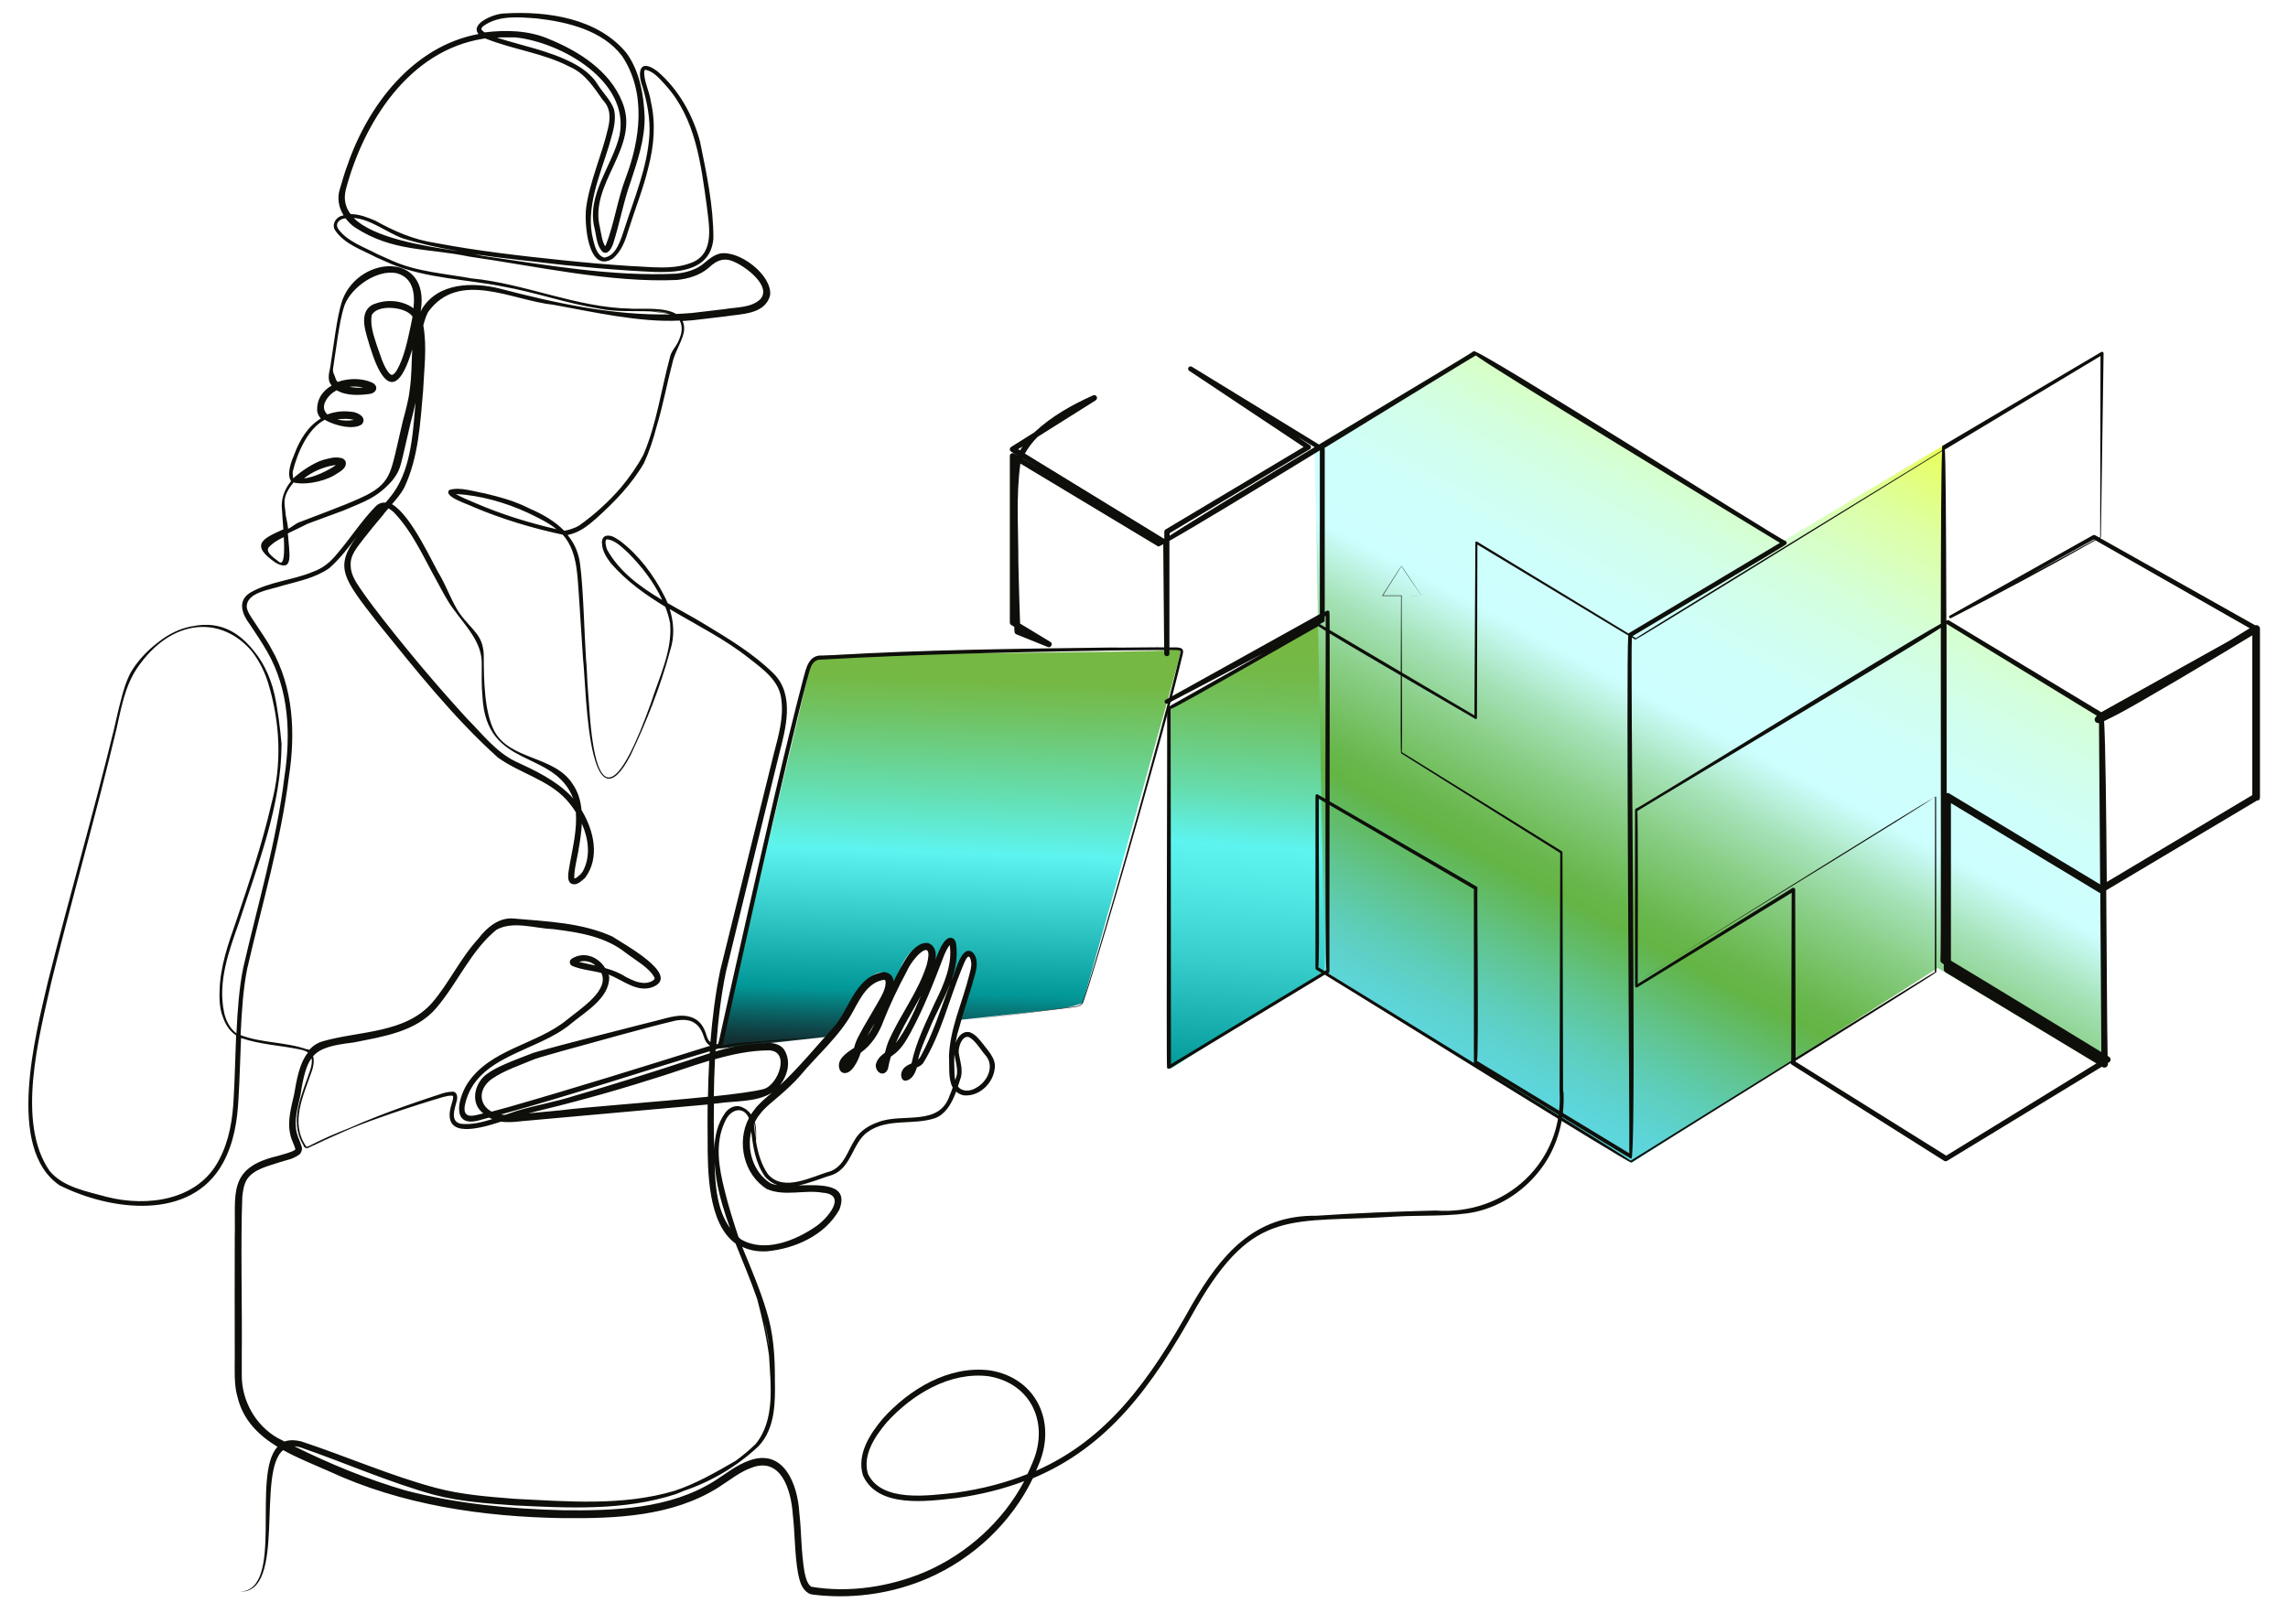 <?xml version="1.0" encoding="UTF-8"?>
<svg xmlns="http://www.w3.org/2000/svg" xmlns:i="http://ns.adobe.com/AdobeIllustrator/10.0/" xmlns:xlink="http://www.w3.org/1999/xlink" version="1.1" viewBox="0 0 214.63 152.42">
  <defs>
    <linearGradient id="Neues_Verlaufsfeld_49" data-name="Neues Verlaufsfeld 49" x1="88.4" y1="99.11" x2="89.76" y2="60.16" gradientUnits="userSpaceOnUse">
      <stop offset="0" stop-color="#13282b"></stop>
      <stop offset=".03" stop-color="#113538"></stop>
      <stop offset=".08" stop-color="#0b5a5c"></stop>
      <stop offset=".15" stop-color="#039595"></stop>
      <stop offset=".16" stop-color="#039999"></stop>
      <stop offset=".31" stop-color="#2dc4c2"></stop>
      <stop offset=".49" stop-color="#5df4f0"></stop>
      <stop offset=".62" stop-color="#64e0b6"></stop>
      <stop offset=".82" stop-color="#70c363"></stop>
      <stop offset=".91" stop-color="#75b843"></stop>
    </linearGradient>
    <linearGradient id="Unbenannter_Verlauf_142" data-name="Unbenannter Verlauf 142" x1="115.51" y1="100.7" x2="118.54" y2="57.39" gradientUnits="userSpaceOnUse">
      <stop offset="0" stop-color="#039999"></stop>
      <stop offset=".03" stop-color="#099f9f"></stop>
      <stop offset=".24" stop-color="#36cdcb"></stop>
      <stop offset=".4" stop-color="#52e9e5"></stop>
      <stop offset=".49" stop-color="#5df4f0"></stop>
      <stop offset=".51" stop-color="#5ef0e6"></stop>
      <stop offset=".61" stop-color="#66dcac"></stop>
      <stop offset=".71" stop-color="#6ccc7f"></stop>
      <stop offset=".79" stop-color="#71c15e"></stop>
      <stop offset=".86" stop-color="#73ba4a"></stop>
      <stop offset=".91" stop-color="#75b843"></stop>
    </linearGradient>
    <linearGradient id="Unbenannter_Verlauf_160" data-name="Unbenannter Verlauf 160" x1="142.95" y1="103.7" x2="177.25" y2="39.2" gradientUnits="userSpaceOnUse">
      <stop offset=".02" stop-color="#5dd6dc"></stop>
      <stop offset=".05" stop-color="#5dd3d2"></stop>
      <stop offset=".1" stop-color="#5eceba"></stop>
      <stop offset=".16" stop-color="#60c592"></stop>
      <stop offset=".23" stop-color="#62b95b"></stop>
      <stop offset=".26" stop-color="#64b445"></stop>
      <stop offset=".29" stop-color="#68b74c"></stop>
      <stop offset=".33" stop-color="#75c062"></stop>
      <stop offset=".39" stop-color="#89ce86"></stop>
      <stop offset=".46" stop-color="#a5e2b8"></stop>
      <stop offset=".53" stop-color="#c9fbf7"></stop>
      <stop offset=".54" stop-color="#ceffff"></stop>
      <stop offset=".62" stop-color="#cefffb"></stop>
      <stop offset=".69" stop-color="#d0fff0"></stop>
      <stop offset=".76" stop-color="#d3ffde"></stop>
      <stop offset=".82" stop-color="#d7ffc5"></stop>
      <stop offset=".89" stop-color="#ddffa4"></stop>
      <stop offset=".95" stop-color="#e3ff7c"></stop>
      <stop offset="1" stop-color="#eaff57"></stop>
    </linearGradient>
  </defs>
  <!-- Generator: Adobe Illustrator 28.6.0, SVG Export Plug-In . SVG Version: 1.2.0 Build 709)  -->
  <g>
    <g id="agiles_consulting">
      <path d="M67.47,98.38l8.24-34.63s-.43-2.12,2.3-2.27,30.76-.27,31.73-.47,1.12-.28.79,1.06-8.95,32.03-8.95,32.03c0,0-.77.37-2.23.56s-9.49,1.06-9.49,1.06c0,0,1.3-4.74,1.49-5.09s-.13-1.07-.62-1.07-1.53,2.57-1.53,2.57c0,0,.88-3.95.06-3.95s-2.11,3.57-2.11,3.57c0,0,.43-3.03-.24-3.05s-1.7.4-2.43,2.13l-.73,1.73s-.34-2.22-2.04-.91-2.35,4.03-2.35,4.03l-1.97,1.63-9.92,1.09Z" fill="url(#Neues_Verlaufsfeld_49)"></path>
      <polygon points="109.83 66.53 124.44 57.8 124.26 91.12 109.76 100.3 109.83 66.53" fill="url(#Unbenannter_Verlauf_142)"></polygon>
      <polygon points="197.29 100.16 196.91 67.11 182.26 58.05 182.22 41.84 166.98 50.95 138.24 32.95 123.32 41.96 124.26 91.12 153.1 109.09 181.77 90.83 197.29 100.16" fill="url(#Unbenannter_Verlauf_160)"></polygon>
      <g>
        <path d="M181.39,74.86s.1-.06.13-.07v-.04s-.03.04-.13.11Z" fill="#0e0f0a"></path>
        <path d="M157.17,89.87c-2.03,1.25-3.31,2.05-3.3,2.06,0,0,1.29-.8,3.3-2.06Z" fill="#0e0f0a"></path>
        <path d="M181.39,74.86c-1.96,1.1-17.35,10.72-24.22,15.01,6.96-4.29,22.63-13.88,24.22-15.01Z" fill="#0e0f0a"></path>
        <path d="M211.82,75.13c.11-.06.18-.18.18-.31v-15.82c0-.24-.24-.39-.45-.33l-14.58-8.2s.07-.04.11-.06l.25-17.26c0-.11-.12-.18-.22-.12,0,0-14.9,8.81-14.9,8.81-.02,0-.03.16-.05.43-12.52,7.66-28.88,17.67-28.7,17.62,0,0-.31-.19-.32-.2,1.59-.97,14.43-8.54,14.43-8.63.06-.1.03-.24-.07-.3-.29.05-28.93-18.15-29.27-17.81.14,0-7.15,4.34-14.5,8.76-.79-.48-11.93-7.3-11.93-7.3-.1-.06-.24-.03-.31.07-.07.1-.04.24.06.31l10.74,7.15-12.95,7.74c-.07.04-.12.12-.12.21v.68c-.5-.31-11.36-6.96-13.08-8.01.33-.58.73-1.1,1.2-1.57,2.24-1.41,5.44-3.42,5.44-3.42.11-.07.16-.21.11-.34-.06-.13-.22-.19-.35-.13-1.97.88-3.86,1.94-5.47,3.43-.01.01-.03.03-.04.04-1.23.77-2.18,1.37-2.18,1.37-.16.09-.16.35,0,.44,0,0,.53.32.57.35,0,0,0,0,0,.01-.19-.11-.3-.18-.3-.18-.17-.11-.39.03-.39.22v15.63c0,.09.04.18.12.23,0,0,.25.15.3.18,0,.16,0,.31.02.46,0,.1.07.2.17.24l2.95,1.19c.28.13.54-.32.24-.48,0,0-2.05-1.24-2.84-1.72-.06-1.88-.12-3.76-.16-5.64.01-3.11-.24-6.28.19-9.37,3.02,1.82,12.93,7.78,12.93,7.78.03.01.2-.06.47-.21.01,1.26.09,10.16.09,10.26h0c0,.32.51.32.49,0h0s0-10.58,0-10.58c2.34-1.31,8.25-4.91,14.11-8.49,0,.26,0,14.32,0,15.36-2.8,1.56-14.46,8.04-14.46,8.04-.23.12-.03.48.19.35l8.97-4.71c-4.12,2.32-8.95,5.05-8.95,5.05-.05.03-.08.07-.08.13.04.04-.09,33.72,0,33.73.05.08.15.1.23.06,0,0,13.96-8.44,14.56-8.81,4.79,2.91,28.66,17.81,28.76,17.63.01-.03,7.59-4.75,14.94-9.33.01.05.04.1.09.13l14.32,9.04c.08.05.18.05.27,0l14.53-8.84s.06.04.06.04c.21.14.51-.04.5-.29,0,0,0-.04-.01-.09l.12-.07s.07-.06.1-.1c.08-.14.04-.32-.1-.41-.05-.03-.1-.06-.14-.09-.05-2.19-.08-8.84-.13-15.54l14.19-8.45ZM182.85,74.45c-.08-.05-.16-.05-.24-.03,0-5.09,0-10.75-.01-15.88l14.1,8.62c-.08.08-.14.14-.19.27-.01.02-.05.23.11.35.22.11.24.06.28.06l.11,15.15c-.56-.34-14.16-8.54-14.16-8.54ZM197.38,67.66c2.05-.95,4.91-2.72,6.84-3.82,2.36-1.39,4.71-2.8,7.06-4.22,0,1.14,0,14.6,0,14.99l-13.65,8.15c-.05-6.55-.12-12.97-.25-15.1ZM196.91,50.43l-.38-.21c-.06-.03-.13-.03-.19,0l-13.44,7.55c-.15.07-.02.31.12.23,0,0,0,0,0,0h0c4.58-2.35,9.07-4.75,13.55-7.3.44.25,13.6,7.76,14.47,8.25-.63.39-1.27.78-1.92,1.18-3.31,1.84-11.83,6.6-12.01,6.7-1.62-.98-14.34-8.65-14.34-8.65-.01,0-.08.02-.19.07-.02-8.69-.06-15.83-.15-16.06.03-.01,14.19-8.53,14.61-8.78l-.03,16.97s-.08.04-.11.06ZM196.43,50.61s.07.04.07.04c-2.01,1.11-4.05,2.2-6.09,3.28l6.02-3.32ZM138.55,99.53c.19-.44-.02-16.44.05-16.2,0-.06-.03-.11-.08-.14-.06-.04-10.28-5.98-13.79-8,0-6.21.01-12.59,0-15.75,3.37,2.06,13.75,8.05,13.7,8.04.07,0,.12-.06.12-.12l.04-16.26c1.34.81,11.46,6.91,14.15,8.53-.22,3.07.14,44.54.1,48.59-1.92-1.17-13.85-8.4-14.3-8.68ZM95.51,42.15s.33-.21.4-.25c-.08.12-.15.24-.22.36-.01,0-.17-.1-.18-.11ZM95.93,43.01c.26.16,1.27.78,1.89,1.15-.77-.47-1.42-.86-1.89-1.14,0,0,0,0,0-.01ZM109.73,50.02c.23-.14,13.14-7.87,13.14-7.87.14-.08.15-.3,0-.39,0,0-.98-.65-1.21-.81l1.66,1.01c-5.78,3.48-11.51,6.94-13.6,8.31v-.25ZM124.24,42.04c7.02-4.3,13.83-8.5,14.22-8.69.26.43,25.44,15.73,28.51,17.59-2.08,1.24-14.2,8.49-14.2,8.49,0,0,0,.01,0,.02-1.29-.78-14.22-8.63-14.22-8.63-.06-.04-.16.01-.15.09l-.09,16.22-13.58-8.02c0-1.08-.01-1.72-.02-1.72-.05-.09-.17-.13-.26-.07,0,0-.07.04-.18.1v-15.26s0-.08-.02-.11ZM124.15,58.39c.07-.04.11-.11.11-.19v-.35s.1-.05.1-.05c0,.24,0,.61,0,1.09l-.55-.33.33-.18ZM109.84,99.86c0-3.24-.02-32.51-.02-33.33.44-.06,13.97-7.89,13.88-7.78-.09-.02.17.15.66.46,0,3-.02,9.44-.03,15.75-.48-.27-.76-.44-.77-.44-.09,0-.16.07-.16.16v16.19s.03.1.08.13c0,0,.18.1.5.29l-14.14,8.57ZM124.44,91.01l-.18.11c-.33-.2-.54-.33-.6-.36.15-.38.02-13.77.05-15.81l.63.37c-.01,7.91,0,15.49.1,15.7ZM124.63,91.3c.05-.03.08-.09.08-.15-.01-.04,0-7.63.01-15.61l13.54,7.89c0,.19,0,16.24,0,16.24,0,.03,0,.06.02.09-5.74-3.54-11.47-7.07-13.69-8.43,0,0,.04-.02.04-.02ZM152.96,108.92c.28.1-6.1-3.86-12.97-8.11,3.81,2.33,12.98,7.96,13.04,7.91.03,0,.05-.11.07-.33,0,0,.02-.01.02-.01,0,0-.01,0-.02-.01.4-4.21-.17-45.35-.02-48.55.21.13.33.2.33.2.05.05,16.32-9.99,28.77-17.69-.09,1.8-.11,8.43-.12,16.2-4.51,2.51-28.39,17.36-28.62,17.36-.04.02-.06.07-.06.11v16.54c0,.09.12.16.2.11,0,0,13.99-8.57,14.49-8.88,0,.58-.04,15.41-.04,15.77-7.4,4.6-15.08,9.39-15.06,9.37ZM182.57,108.44l-14.13-8.82s0-.08,0-.09c6.77-4.23,13.22-8.26,13.2-8.31,0,0-.02-16.47-.02-16.47,0,0-.04,0-.1.04,0,.83-.02,16.43-.02,16.43.11-.11-6.29,3.86-13.06,8.06,0-.86-.04-15.81-.04-15.81,0-.13-.15-.22-.26-.14,0,0-14.15,8.77-14.51,9,0-1.97.05-16.76-.05-16.21-.19.03,24.49-14.61,28.48-17.21-.01,13.83.04,31.04-.04,31.19,0,.11.06.21.15.27.06.04.12.07.17.11v.46c0,.11.06.23.16.29,0,0,11.34,6.84,14.16,8.55-1.63,1-13.84,8.51-14.09,8.66ZM183.01,90.15v-14.79s13.93,8.41,13.93,8.41c.02.01.05.01.08.02l.1,14.93c-4.7-2.86-9.39-5.74-14.11-8.58Z" fill="#0e0f0a"></path>
      </g>
      <g>
        <path d="M131.96,55.9c.43,0,1.2,0,1.33,0-.11-.01-.9,0-1.33,0Z" fill="#0e0f0a"></path>
        <path d="M131.69,55.9s.11,0,.27,0c-.16,0-.27,0-.27,0Z" fill="#0e0f0a"></path>
        <path d="M133.32,55.91s0,0,0,0c0,0-.02,0-.03,0,0,0,.03,0,.03,0Z" fill="#0e0f0a"></path>
        <path d="M29.12,107.58c-.06.02-.13.04-.2.05.06,0,.13-.03.2-.05Z" fill="#0e0f0a"></path>
        <path d="M28.88,107.65s.02,0,.03,0c-.02,0-.05,0-.07,0,.01,0,.02,0,.03,0Z" fill="#0e0f0a"></path>
        <path d="M28.7,107.56c.02.07.08.09.15.09-.07,0-.12-.03-.15-.09Z" fill="#0e0f0a"></path>
        <path d="M28.85,107.65s0,0,0,0c0,0,0,0,0,0Z" fill="#0e0f0a"></path>
        <path d="M53.86,51.56c.08.22.16.45.22.68-.06-.24-.13-.46-.22-.68Z" fill="#0e0f0a"></path>
        <path d="M52.45,49.62c-.46-.4-.97-.74-1.53-1.02.53.3,1.04.65,1.53,1.02Z" fill="#0e0f0a"></path>
      </g>
      <path d="M146.63,102.38l-.02-7.47-.04-14.93s-.02-.08-.05-.1c0,0-15.03-9.31-15.03-9.31.1.29-.05-14.72,0-14.67,0-.02-.01-.03-.03-.03,0,0-1.65,0-1.73,0,.2-.32,1.74-2.75,1.74-2.75-.09-.04,1.85,2.73,1.87,2.77,0,0,.01,0,.01,0,0,0-1.88-2.79-1.88-2.79-.03-.03-1.79,2.79-1.8,2.78,0,.01,0,.04.02.04,0,0,1.69,0,1.74,0,.01.57-.08,14.72,0,14.76,0,0,14.82,9.29,14.93,9.36,0,.13-.04,14.87-.04,14.87,0,0-.02,7.47-.02,7.47.4,6.69-5.08,11.69-11.63,11.21-3.64.09-7.58.24-11.2.49-5.83-.08-8.94,3.68-11.64,8.32-4.03,7.24-8.01,12.68-14.64,15.61.07-.17.15-.33.21-.5,1.75-3.97-.11-8.2-4.53-8.92-3.87-.49-7.57,1.76-10.07,4.54-1.19,1.42-2.45,3.34-1.85,5.31,1.39,3.12,6.02,2.43,8.77,2.13,2.36-.33,4.46-.87,6.36-1.59-2,3.78-5.37,6.82-9.3,8.52-3.31,1.4-7.15,1.99-10.67,1.39-.36-.21-.54-.85-.65-1.42-.31-1.83-.27-3.69-.48-5.55-.15-2.56-1.41-6.05-4.68-4.88-1.25.44-2.26,1.29-3.27,1.92-4.22,2.65-9.41,2.81-14.27,2.75-4.95-.12-9.92-.61-14.7-1.85-3.57-1.04-7.09-2.48-10.45-4.15.18.01.38.05.59.11,4.08,1.41,8.32,3.28,12.5,4.44,2.5.65,5.05.82,7.57,1,5.04.24,10.25.53,15.13-1.06.24-.09.47-.19.7-.29,2.61-.88,5.05-2.31,7.07-4.22,1.57-1.68,1.56-4.14,1.52-6.28.01-2.16-.14-4.39-.81-6.47-.61-2.03-1.46-3.99-2.26-5.95.63.31,1.38.47,2.28.43,2.66-.24,5.5-1.5,6.84-3.92.92-2.41-1.59-2.33-3.83-2.27,1.11-.22,2.25-.72,3.21-1,1.78-.71,1.84-3,3.27-4.01,1.88-1.33,4.21-.61,6.3-1.29.9-.32,1.45-1.19,1.81-2.02.07-.15.13-.32.19-.48.18.16.41.28.7.35,1.47.15,2.81-1.14,2.93-2.59.12-.9-.77-1.76-1.25-2.41-.29-.34-.57-.72-1.09-.92-.66-.15-1.12.38-1.34,1.01.07-.42.15-.85.29-1.27.45-1.68,1.03-3.33,1.5-5.03.19-.7.37-1.47-.1-2.12-1.09-1.08-1.73,1.86-2.05,2.48-.02.05-.04.1-.06.16.41-1.14.65-2.33.46-3.59-.05-.13-.05-.29-.3-.46-.66-.3-1.21.87-1.63,2.02.1-.69-.02-1.28-.62-1.55-.36-.09-.65.03-.88.14-.9.54-1.32,1.4-1.76,2.15-.23.43-.46.86-.67,1.29-.03-.45-.27-.8-.91-.88-2.78.38-3.21,3.67-4.89,5.38-1.58,1.75-3.1,3.61-4.85,5.24.72-.95,1.07-2.23.39-3.34-.46-.63-1.28-.68-1.99-.59-.62.06-1.22.09-1.85.17-.88.12-1.75.34-2.6.59,0-.06,0-.12.01-.19.11-.03.23-.07.34-.1.03-.01.05-.04.08-.06.64,0,1.29-.22,1.9-.28l7.32-.74-7.34.56c-.48.03-1.11.2-1.68.24.11-.22.14-.51.2-.72l.2-.91c1.84-8.29,3.83-17.24,5.78-25.48.58-2.42,1.15-4.84,1.79-7.24.25-.78.32-1.91,1.38-1.85,8.84-.5,18.16-.7,27.04-.85,1.17,0,4.49-.06,5.6-.04.3,0,.64-.03.89.03.18,0,.05.42-.01.69-1.17,4.84-2.5,9.63-3.83,14.43-1.34,4.79-2.71,9.58-4.13,14.35-.37,1.18-.7,2.4-1.12,3.55-.13.29-.46.37-.76.41-1.85.23-8.27,1.05-10.18,1.29,1.93-.24,8.38-1.01,10.19-1.24.3-.04.66-.12.81-.43.43-1.18.77-2.37,1.14-3.56,1.45-4.76,2.84-9.54,4.21-14.33,1.39-4.95,2.82-9.89,4.02-14.88,0-.08.03-.17,0-.28-.03-.12-.15-.21-.24-.23-.36-.09-.65-.04-.97-.05-1.1-.04-4.5.04-5.6.01-8.55.11-17.62.21-26.12.72l-.94.03c-1.24-.07-1.48,1.2-1.74,2.14-1.89,7.23-3.5,14.52-5.17,21.8-.65,2.91-2.04,8.98-2.66,11.84-.03.13-.11.51-.15.63-.03.03-.1.06-.18.08.16-2.28.44-4.55.89-6.78,1.23-5.08,3.74-15.29,4.98-20.38.62-2.41,1.54-5.64-.53-7.67-1.9-1.86-4.18-3.23-6.43-4.59-1.11-.68-2.31-1.31-3.48-1.99-.1-.23-.2-.46-.32-.68-1-1.96-2.36-3.79-4.12-5.14-.41-.25-.79-.6-1.35-.49-.31.08-.41.47-.37.73.03.7.44,1.34.85,1.86,1.46,1.68,3.23,2.94,5.09,4.07.19.5.35,1.01.45,1.54.23,2.58-1.04,5.09-1.81,7.52-2.67,7.41-5.12,10.88-5.79.2,0,0-.06-.83-.15-2.02-.05-1-.08-1.84-.14-2.34-.14-2.07-.26-6.77-.54-8.77-.12-1.17-.55-2.1-1.19-2.87,1.1-.2,1.96-.91,2.72-1.58,1.69-1.53,3.3-3.18,4.45-5.17.5-1.09.87-2.22,1.17-3.38.6-1.96.97-4.02,1.49-5.99.21-1.02.83-1.85,1.07-2.87.08-.45.03-.8-.11-1.09.32-.02.64-.04.96-.07l3.04-.36c1.43-.24,3.76-.15,4.21-2,.21-1.87-2.93-4.28-4.74-3.89-.57.15-1.04.54-1.41.86-.73.64-1.66.9-2.65,1.02-6.06.29-12.18-.82-18.18-1.67-.24-.06-.53-.11-.85-.17,2.83.42,5.69.69,8.53,1.03,2.03.2,4.07.39,6.11.52,2.74.13,7.51.85,7.87-2.98.01-3.11-.64-6.11-1.26-9.15-.68-2.5-2.01-4.87-3.98-6.56-1.79-1.35-1.89.21-1.39,1.49.42,1.44.71,2.96.63,4.46-.2,3.07-1.4,5.88-2.34,8.8-.33.97-.75,2.57-1.9,2.72-.66-.2-.87-1-1.03-1.64-.78-2.93.61-6.03,1.46-8.81.3-1.13.78-2.32.47-3.51-.33-.87-1.03-1.5-1.51-2.28-.55-.91-1.47-1.57-2.38-2.04-2.25-1.15-4.7-1.6-7.06-2.35.07,0,.25-.03.25-.03,0,0,1.5,0,1.5,0,4.3.47,10.72,4.11,9.74,9.17-.64,2.83-3.18,5.63-2.33,8.81.17.72.18,1.59.75,2.15.5.33.85-.41.97-.75.64-1.99.97-3.95,1.67-5.9.63-1.92,1.32-3.93,1.29-6.04-.09-2.07-.45-4.23-1.69-5.96-2.69-3.3-7.46-3.97-11.46-3.73-1.05.02-3.25.99-2.43,1.93-6.15,1.14-10.38,6.69-12.31,12.34-.27.68-.48,1.51-.7,2.21-.28.85-.1,1.74.35,2.47-.03,0-.07.01-.1.02-.62.12-1.04.82-.7,1.37.9,1.34,2.52,1.83,3.87,2.55,0,0,1.4.62,1.4.62,3.32,1.36,7.02,1.43,10.51,2.12,3.02.54,5.91,1.57,8.95,2.06,1.61.34,3.27.2,4.9.27.59.09,1.23.11,1.81.28-5.39.11-10.78-1.06-15.98-2.42-2.51-.62-5.74-.59-7.29,1.87-.05.1-.1.19-.14.29,0-.03,0-.06.01-.08.89-5.55-5.7-5.23-7.33-1.07-.35,1.02-.5,2.03-.67,3.05l-.45,3.03c-.06.58-.3,1.05-.12,1.67.05.13.13.23.21.34-.86.49-1.44,1.31-1.35,2.44.05.24.17.46.33.65-1.16.7-1.97,1.95-2.5,3.41-.55,1.25-.57,2.03-.29,2.47-.61.75-.97,1.67-.85,2.7,0,.19.07.95.13,1.82-1.82.82-3.28,1.41-.68,3.16,1.67.87,1.24-.85,1.1-2.78.31-.13,1.57-.77,1.87-.91,0,0,3.33-1.23,3.33-1.23,1.92-.83,3.12-1.15,4.59-2.81.72-.9.77-1.4,1.02-2.38l.69-2.98c.15-.57.34-1.29.48-1.97-.27,3.09-.43,6.57-2.44,8.95,0,0-.17.2-.37.44-.31-.03-.61.06-.89.31-1.35,1.36-2.39,3.02-3.64,4.47-.64.8-1.35,1.39-2.33,1.73-1.91.79-4,.89-5.84,1.94-1.25.78-.74,2.05-.04,2.97.5.73,1.2,1.81,1.63,2.56,2.06,3.57,2.23,7.77,1.62,11.76-.75,6.08-2.5,11.96-3.87,17.93-.37,1.81-.53,3.96-.63,6.13-.02-.02-.04-.04-.07-.05-.59-.47-.95-1.21-1.1-1.97-.58-2.87.45-5.67,1.4-8.35,1.77-5.46,3.98-10.98,4-16.79-.07-.77-.16-1.57-.27-2.38-.01-.09-.03-.18-.04-.27-.02-.15-.05-.29-.07-.44-.05-.29-.08-.58-.14-.86-.34-1.95-1.07-3.55-2.05-4.74-.49-.63-1.06-1.19-1.76-1.66-1.28-.83-2.69-.98-4.06-.68-.01,0-.02,0-.04,0-.03,0-.07.01-.1.02-1.05.21-2.1.71-3.1,1.52-1.04.79-1.93,1.78-2.53,2.81-.45.87-.72,1.8-.95,2.74-.23.85-.41,1.72-.61,2.57-1.93,7.93-4.21,15.77-6.2,23.7-1.16,5.01-3.97,15.62,1.09,19.09,4.79,2.4,12.37,3.41,15.36-2.14,1-1.85,1.33-3.95,1.43-6,.11-1.69.15-3.68.24-5.68,1.8.62,3.69.69,5.5,1.07.34.06.59.16.78.29-.84,1.05-1.07,2.65-1.3,3.92-.27,1.22-.67,2.54-.35,3.82.09.45.35.89.46,1.3,0,.09.01.04-.04.1-.34.24-1.05.39-1.62.57-4.76,1.12-3.91,3.57-4.02,7.57,0,2.43-.02,8.68,0,11.21,0,1.11-.08,2.73.25,3.8.52,2.21,1.99,3.63,3.76,4.71-2.5,2.67.72,13.44-3.52,13.59,4.41.15,1.51-11.24,4.05-13.28,1.37.76,2.89,1.36,4.27,1.97,6.83,3.18,14.45,4.29,21.93,4.41,4.97.05,10.28-.14,14.63-2.88,1.08-.69,2.02-1.47,3.14-1.86,2.76-1.03,3.68,2.17,3.83,4.33.22,1.85.17,3.74.5,5.6.15.67.29,1.41.95,1.84.3.19.71.16,1.03.21,3.46.33,7-.21,10.19-1.59,4.25-1.84,7.84-5.21,9.86-9.39,7.01-2.93,11.16-8.53,15.32-16.03,5.49-9.51,8.91-7.88,18.74-8.53,2.16-.13,5.39.02,7.48-.44,2.48-.57,4.7-2.09,6.19-4.13,1.51-2.04,2.19-4.65,2.04-7.15ZM56.94,51.55c-.08-.19-.26-.89-.01-.94.77.05,1.43.76,2,1.27,1.26,1.27,2.43,2.76,3.19,4.42-2.07-1.23-4.01-2.64-5.18-4.74ZM26.16,52.71c-.36-.3-1.23-.82-.99-1.3.38-.45.89-.75,1.45-1.01.08,1.39.05,2.74-.46,2.31ZM38.81,28.94c-1.13-.82-2.68-.89-3.92-.32-1.34.81-.5,2.76-.18,3.93,1.67,5.39,3.1,3.21,3.96.23-.07,1.28-.05,2.58-.24,3.81-.08.88-.42,2.09-.65,2.95l-.69,2.99c-.24.97-.46,1.97-1.05,2.68-.57.72-1.47,1.18-2.38,1.59-1.62.73-3.99,1.58-5.68,2.24-.23.09-.7.48-.95.58-.07-.68-.26-1.25-.25-1.55-.09-.85-.35-1.45.76-2.8.85.24,2.56.03,3.78-.65.43-.3,1.27-.62,1.1-1.31-.09-.21-.26-.29-.36-.32-.68-.16-1.12.01-1.73.16-.89.26-2.11,1.08-2.83,1.74-.01-.08-.06-.52-.04-.62.41-1.74,1.41-4.05,3-4.88,1.01.59,2.76.97,3.49.42.54-.67-.47-1.15-.97-1.17-.86-.11-1.61,0-2.27.25-.39-.37-.49-.9.06-1.61.22-.28.5-.5.82-.66.87.54,2.18.48,3.12.34.69-.12.81-.8.15-1.08-.93-.4-2.16-.41-3.18-.04-.08-.08-.15-.17-.18-.27-.1-.38-.3-.56-.26-.97l.45-3.03c.16-1,.32-2.01.63-2.93.65-1.72,3.08-3.39,4.9-3,1.53.42,1.72,1.87,1.57,3.27ZM38.7,29.71c-.05.28-.11.56-.16.81-.32,1.44-.6,2.98-1.33,4.25-.12.19-.27.35-.38.39-.08.04-.18.01-.33-.15-.56-.66-.82-1.72-1.17-2.66-.29-.9-.62-1.86-.46-2.79.55-.99,2.83-.78,3.61-.09.09.07.16.16.23.25ZM28.51,44.89c.79-.63,1.8-1.05,2.73-1.22.09-.01.18-.02.27-.03-.61.46-2.11,1.19-3.01,1.25ZM31.65,39.36c.18-.03.36-.05.54-.05.28-.02.72,0,1.01.09-.46.1-1.04.09-1.56-.04ZM32.76,36.3c.45-.05.9-.03,1.31.07-.44.04-.89,0-1.31-.07ZM21.92,103.01c-.09,2.01-.42,4.05-1.37,5.82-1.96,3.81-6.72,4.45-10.53,3.48-1.86-.52-4.08-.89-5.36-2.43-3.17-4.54-1-12.59.15-17.71,1.48-5.99,3.13-11.94,4.67-17.93,0,0,0,.01,0,.02,0,0,0-.02,0-.03.49-1.92.98-3.85,1.44-5.79.45-1.98.78-4.01,1.93-5.73,3.27-4.82,7.98-4.91,10.77-1.6.69.89,1.21,1.92,1.54,3,1.12,3.7,1.31,7.56.3,11.31-.86,3.74-2.09,7.39-3.31,11.02-.73,2.08-1.51,4.29-1.55,6.53-.05,1.03.06,1.84.31,2.47.23.68.63,1.32,1.24,1.71-.09,2.05-.12,4.09-.23,5.86ZM72.13,126.22s0,.04,0,.06c-.12-.78-.27-1.54-.43-2.26.18.72.33,1.45.43,2.2ZM70.47,106.16c.17,1.47.4,2.99,1.29,4.24.35.41.75.66,1.18.8-.28-.04-.53-.1-.7-.2-1.55-.99-2.21-3.07-1.77-4.84ZM70.78,105.94c-.01-.16-.03-.32-.06-.48,0-.02.02-.03.03-.05.13.46.12.94.13,1.43-.04-.3-.08-.6-.1-.9ZM70.45,104.56c-.12-.16-.26-.3-.42-.43-.03-.02-.04-.05-.07-.06,0,0-.01,0-.02,0-.12-.08-.26-.15-.4-.21-.56-.22-1.19.1-1.51.56-.73,1.02-.99,2.21-1.02,3.44,0-.36-.02-.71-.04-1.05-.01-1.08-.02-2.16,0-3.24.18-.02.29-.03.29-.03,1.66-.26,3.67-.08,5.16-1.01-.57.48-1.29,1.07-1.67,1.62-.11.13-.2.27-.29.41ZM67.23,110.8c.27,1.53.73,2.99,1.25,4.43-1.21-1.67-1.39-3.94-1.45-6.11.04.57.12,1.14.2,1.68ZM77.24,111.92c2.29.24.31,2.48-.7,3.16-1.94,1.34-4.81,2.5-7.02,1.22-.09-.07-.16-.14-.24-.21-.49-1.47-.96-2.95-1.32-4.45-.52-2.08-.91-4.33.02-6.34.51-1.26,1.77-1.56,2.27-.38-1.17,2.23-.5,5.3,1.7,6.66,1.68.72,3.58.02,5.29.35ZM89.98,98.99c-.2-.54.24-1.83.86-1.69.61.23,1.21,1.3,1.67,1.8.79,1.02.09,2.42-.95,2.98-.56.35-1.31.38-1.7-.13.1-.3.2-.61.29-.9.16-.71-.05-1.37-.18-2.05ZM89.74,100.92c-.04.14-.09.29-.13.43-.07-.29-.08-.6-.08-.93-.03-.5-.03-.99,0-1.48,0,.05.02.1.03.15.11.59.3,1.26.19,1.83ZM75.04,100.96c1.66-2,3.78-3.78,5.02-6.13.68-1.24,1.37-2.64,2.84-2.89.14.02.13.02.16.1.12.64-.42,1.52-.77,2.13l-1.32,2.27c-.32.61-.7,1.19-.85,1.89-.05.03-.1.07-.16.1-.55.37-1.53,1.01-1.2,1.91.03.1.13.24.25.3.79.34,1.48-1.04,1.73-1.86,1-.69,1.73-1.85,2.12-2.94.64-1.61,1.39-3.19,2.21-4.71.52-1.23,2.6-3.43,1.87-.62-.78,2.51-2.4,4.57-3.5,6.99-.2.42-.32.85-.42,1.27-.4.3-.77.63-.87,1.17,0,.79.86,1.15,1.15.33.07-.39.16-.76.27-1.12.05-.04.11-.08.16-.12.77-.51,1.26-1.35,1.69-2.14,1.25-2.31,2.21-4.8,3.14-7.24.15-.35.33-.73.53-.97.28,1.79-.55,3.73-1.39,5.41-.84,1.85-1.78,3.69-2.19,5.69-.41.18-.82.39-.94.86-.08.25-.03.73.33.77.6-.03.94-.65,1.11-1.25.22-.09.43-.2.58-.39,1.67-2.69,2.43-5.95,3.63-8.86.22-.51.67-1.88.88-.64.06.37-.06.76-.17,1.19-.62,2.54-1.82,5.01-1.91,7.67.06.85-.1,2.11.35,2.92-.08.24-.17.48-.27.7-.97,3.02-4.45,1.64-6.73,2.55-.85.29-1.69.81-2.16,1.61-.71,1.11-1,2.44-2.26,2.98-1.78.49-4.43,2.02-5.91.29-.61-.87-.94-1.97-1.12-3.07,0-.61.06-1.22-.11-1.82.13-.26.28-.51.47-.73.41-.59,1.31-1.28,1.85-1.75.66-.58,1.32-1.17,1.92-1.86ZM82.04,96.03c-.19.42-.4.81-.66,1.16.2-.38.43-.78.66-1.16ZM86.39,93.44c-.66,1.55-1.35,3.12-2.36,4.45.64-1.53,1.53-2.93,2.36-4.45ZM89.09,92.42c-.85,2.27-1.58,4.64-2.75,6.75-.06.08-.13.18-.21.26,0-.01,0-.02,0-.03.2-.92.63-1.81,1-2.7.56-1.43,1.39-2.82,1.95-4.28ZM72.07,98.56c2.11,0,.96,3.23-.43,3.63-.88.23-2.61.46-4.68.68.02-1.16.05-2.32.11-3.48,1.64-.46,3.29-.81,4.99-.83ZM45.37,2.43c1.4-1.02,3.33-.82,4.99-.7,2.9.33,6.16,1.12,7.99,3.52,2.3,3.44,1.73,7.83.31,11.54-.75,2-1.05,4.23-1.82,6.19-.02.04-.05.09-.08.12-.29-.49-.36-1.16-.48-1.74-1.06-4.17,3.82-7.53,2.1-11.77-1.18-2.97-4.12-4.81-6.96-5.96-1.85-.78-3.97-.84-5.95-.59-.12-.07-.22-.15-.29-.25-.07-.13.06-.26.18-.37ZM32.42,17.86c1.68-6.38,5.94-13.13,12.93-14.23,0,0,.14-.01.18-.02,2.58,1.04,5.45,1.37,7.9,2.65,1.45.62,2.25,1.91,3.12,3.13.74.77.72,1.7.48,2.68-.53,2.35-1.72,4.99-2.04,7.39-.2,1.4.14,6.23,2.47,4.82.87-.71,1.21-1.75,1.52-2.77.6-1.92,1.38-3.84,1.85-5.84.52-2,.7-4.13.22-6.15-.11-.92-.7-2-.61-2.87.03-.07.05-.09.1-.1.79.14,1.39.89,1.92,1.47,2.79,3.1,3.29,7.33,3.84,11.3.21,1.82.76,4.34-1.28,5.27-1.84.79-3.99.44-5.95.37-2.03-.13-4.07-.31-6.1-.52-4.06-.42-8.12-.88-12.11-1.64-2.07-.31-3.85-1.09-5.67-2.1-.71-.3-1.49-.61-2.3-.61-.47-.62-.67-1.36-.46-2.24ZM42.85,23.55c-3.18-.49-7.79-1.21-9.67-3.1,1.62.13,3.08,1.36,4.61,1.92,1.66.51,3.35.88,5.06,1.17ZM61.07,29.19c.4.02.79.04,1.18.1.15.03.29.06.43.1-.53-.1-1.07-.15-1.61-.2ZM59.21,28.96c-5.12-.08-9.91-2.35-15-2.84-2.5-.46-5.08-.61-7.41-1.65l-1.39-.62c-1.27-.68-2.88-1.2-3.71-2.41-.25-.44.07-.81.51-.92.07-.02.14-.02.21-.03.25.33.54.62.88.85,3.55,2.31,6.73,1.91,10.74,2.74,6.08.87,13.29,2.48,19.47,2.19,1.05-.11,2.17-.44,2.98-1.15.76-.72,1.47-1,2.45-.52,1.04.46,3.45,2.24,2.39,3.47-.86.82-2.19.74-3.39.94l-3.04.36c-.49.04-.98.07-1.47.09-1.09-.65-3.1-.45-4.21-.49ZM35.99,48.23c.14-.17.29-.35.45-.53.17.09.34.22.49.36,1.75,1.81,2.78,4.19,4.01,6.39.49.9.94,1.82,1.57,2.67,1.13,1.59,2.73,3.12,2.68,5.19,0,1.01-.03,2.04.07,3.08.37,6.88,6.72,4.84,8.52,9.56-.07-.09-.15-.18-.22-.26-1.47-1.51-3.4-2.41-5.26-3.27-1.82-.9-3.06-2.56-4.47-3.97-2.75-3-5.38-6.12-7.89-9.33-.62-.8-1.25-1.61-1.83-2.44-.57-.84-1.2-1.63-1.21-2.58-.09-1,.62-1.75,1.18-2.51.62-.8,1.27-1.58,1.93-2.36ZM28.81,98.47c-2.01-.71-4.28-.59-6.24-1.34.1-2.22.25-4.44.63-6.28,1.37-5.96,3.13-11.86,3.9-17.96.63-4.04.44-8.41-1.66-12.04-.41-.8-1.17-1.84-1.65-2.6-.29-.44-.57-.82-.64-1.26-.08-1.43,2.25-1.65,3.36-2.04,1.49-.41,3.06-.72,4.37-1.63.99-.87,1.78-1.91,2.57-2.95-2.1,2.88-1.27,3.9,2.01,8.11,3.53,4.37,7.05,8.82,11.24,12.6,2.05,1.48,4.71,2.07,6.45,3.98.31.35.61.74.87,1.16.12,1.63-.29,3.31-.58,4.91-.06.55-.48,1.87.48,1.85.39-.05.69-.38.96-.6,1.41-1.88.85-4.42-.33-6.37-.08-.87-.32-1.7-.83-2.44-1.71-2.69-5.9-2.21-7.37-5.01-.92-1.81-.96-4.78-.97-6.78.05-2.19-1.05-2.55-2.23-4.18-.59-.79-1.27-2.51-1.76-3.4-.72-1.12-2.74-5.8-4.62-6.89.44-.5.88-1.03,1.15-1.55,1.34-2.84,1.5-6.03,1.77-9.09.09-2.06.38-4.07.02-6.14.11-.43.24-.84.44-1.24,2.9-4.01,7.86-1.1,11.77-.69,3.65.66,8.12,1.68,11.84,1.48.21.39.23.85.12,1.29-.07.25-.17.5-.29.76-.24.46-.63.85-.74,1.37-.82,3.03-1.25,6.26-2.49,9.16-.59,1.1-1.32,2.14-2.13,3.11-1.15,1.32-2.46,2.52-3.86,3.51-.41.28-1.15.5-1.45.52,0,0,0,0,0,0-.86-.89-2.01-1.55-3.24-2.08-1.31-.68-2.76-1.08-4.19-1.42-.99-.16-2.32-.64-3.33-.33-.66.62,1.81,1.36,2.27,1.61,2.69,1.14,5.5,1.98,8.35,2.59.08.09.17.18.24.28,1.16,1.56,1.14,3.63,1.29,5.51,0,0,.38,5.84.38,5.84.17,1.44.27,6.09.97,8.95,0,.04.02.07.03.1,0,.04.02.08.03.11.56,2.18,1.6,3.42,3.44-.11,1.5-3.17,2.8-6.43,3.71-9.83.42-1.28.35-2.62-.05-3.87,2.5,1.49,5.13,2.79,7.41,4.59,1.34,1.05,2.88,2.13,3.06,3.87.24,1.68-.25,3.39-.69,5.07-1.26,5.07-3.78,15.3-5.04,20.38-.46,2.23-.74,4.47-.92,6.73-.14-.12-.26-.29-.33-.53-.17-.59-.44-1.23-1.02-1.6-1.16-.71-2.52-.18-3.7.11l-1.78.45c-1.78.45-5.35,1.37-7.13,1.84-.58.16-2.11.56-2.67.74-.84.33-1.77.67-2.59,1.03-.57.25-1.13.51-1.68.9-1.15.75-1.68,2.62-.54,3.63.04.04.09.07.14.11-.14.04-.27.07-.36.09-.99.28-1.59.2-1.35-.96,1.06-4.59,6.76-4.88,9.92-7.53,1.32-1.11,3.62-2.39,3.6-4.38-.01-.08-.05-.16-.07-.24,1.37.5,2.75,1.81,4.29,1.11,2.4-1.17-2.99-4.03-3.9-4.67-2.89-1.32-6.14-1.42-9.27-1.7-1.38-.14-2.55.85-3.32,1.88-1.72,1.87-2.78,4.22-4.36,6.04-2.54,2.87-6.78,2.61-10.22,3.59-.55.16-.97.45-1.3.82-.05-.03-.1-.07-.17-.09ZM54.27,79.73c.14-.78.27-1.62.31-2.45.64,1.45.84,3.09.1,4.47l-.2.27c-.13.09-.37.36-.52.39-.03.02-.06.03-.08.03-.08-.56.3-2.15.4-2.71ZM52.21,49.66c-2.6-.6-5.15-1.39-7.61-2.45-.6-.25-1.3-.54-1.84-.85,2.24.1,4.68.8,6.74,1.75.92.45,1.91.9,2.71,1.55ZM64.35,99.57c-3.38,1.11-7.12,2.29-10.52,3.27-1.75.56-3.6.87-5.35,1.4-.35.11-.72.24-1.09.37-.09,0-.19,0-.27-.02-.04,0-.07-.01-.11-.02,6.56-1.8,13.07-3.97,19.58-5.93,0,.06-.01.13-.01.19-.75.24-1.49.49-2.22.74ZM66.53,99.53c-.06,1.13-.1,2.25-.12,3.38-4.96.51-11.61.98-13.87,1.28,0,0-2.07.2-2.98.28,3.86-.93,7.69-1.96,11.48-3.17,1.82-.54,3.64-1.22,5.49-1.77ZM66.42,98.19c-6.2,1.94-12.5,3.91-18.75,5.7-.32.09-.95.26-1.55.42-1.16-.62-1.33-2.07-.01-3.05,1.19-.83,2.72-1.32,4.07-1.89.55-.19,2.06-.6,2.63-.77,3.26-.88,7.37-2.08,10.64-2.85.58-.08,1.2-.09,1.67.22.49.29.76.84.94,1.41.08.3.28.59.56.75,0,0,0,0,0,0-.07.02-.15.04-.2.06ZM42.44,102.44c-.72.01-1.25.29-1.85.46-1.69.56-3.56,1.21-5.2,1.86-.87.33-1.73.69-2.57,1.07-1.37.53-2.67,1.1-3.8,1.69-.11.05-.21.11-.29.07-1.56-2.24-.25-4.82.53-7.11.14-.39.24-.94.11-1.37.68-.77,1.78-1.05,3.8-1.29,2.72-.55,5.87-.99,7.77-3.25,2.04-2.41,3.22-5.35,5.62-7.32,1.56-.87,3.56-.14,5.29-.07,2.43.3,4.91.68,6.87,2.24.85.66,2.18,1.37,2.66,2.29.18.26-.56.58-1.05.52-.55-.03-1.1-.29-1.64-.57-.58-.38-1.24-.63-1.92-.82-.58-.94-1.73-1.51-2.81-1.05-.24.12-.59.23-.49.62.06.14.14.19.19.22.87.37,1.85.43,2.75.67.78,1.63-1.97,3.36-3.21,4.38-2.88,2.37-7.26,2.73-9.39,6.05-.93,1.53-1.44,4.18,1.26,3.36.27-.07.53-.14.8-.22.1.05.21.1.31.14-.99.31-2,.55-2.94.44-1.02-.19-.61-1.35-.42-2.06.12-.34.13-.95-.39-.96ZM30.49,106.93c-.32.16-.64.32-.96.48,0,0-.01,0-.01,0,.32-.16.64-.33.97-.49ZM55.85,90.6c-.52-.12-1.03-.22-1.53-.34.46-.15.98-.07,1.39.22.05.04.09.08.14.12ZM26.67,135.25c-.2-.1-.41-.21-.61-.31-2.08-1.17-3.39-3.51-3.38-5.88,0,0,0-1.87,0-1.87.05-4.29-.12-10.67.05-14.89.06-.6.16-1.18.44-1.64.64-.95,1.95-1.23,3.03-1.59.7-.24,1.18-.25,1.86-.72.2-.13.31-.5.25-.72-.14-.49-.35-.87-.47-1.33-.29-1.18.09-2.35.34-3.53.27-1.71.53-2.78,1.05-3.48.06.3.01.68-.14,1.15-.74,2.22-2,4.71-.66,6.96.05.11.09.25.24.32.17.06.29-.04.39-.08.08-.04.18-.09.26-.13.06-.02.13-.05.19-.07,1.93-.93,3.89-1.8,5.92-2.5,1.66-.6,3.54-1.21,5.23-1.73.58-.16,1.2-.41,1.71-.4.13.02.12.02.14.12-.02.42-.24.85-.3,1.3-.38,2.51,2.65,1.72,4.79,1.02.65.09,1.32.03,1.89-.04l3.67-.33s10.71-.96,13.82-1.24c-.01,1.07-.01,2.13,0,3.2,0,3.06.01,7.96,2.62,9.85.69,1.74,1.43,3.46,2.03,5.21.38,1.45.84,3.33,1.11,5.3.16,2.81.58,6.06-1.26,8.3-.58.57-1.21,1.08-1.86,1.57-1.86,1.07-3.75,2.17-5.78,2.83-4.83,1.43-9.99.99-14.97.74-2.51-.2-5.03-.39-7.43-1.04-4.16-1.11-8.42-2.97-12.53-4.33-.68-.18-1.23-.16-1.67.01ZM96.83,137.31c-.14.34-.29.68-.45,1.01-2,.8-4.22,1.4-6.76,1.75-2.49.26-6.95.95-8.21-1.8-.5-1.76.66-3.47,1.76-4.79,2.38-2.63,5.93-4.8,9.58-4.34,4.06.69,5.7,4.51,4.08,8.17Z" fill="#0e0f0a"></path>
    </g>
  </g>
</svg>
